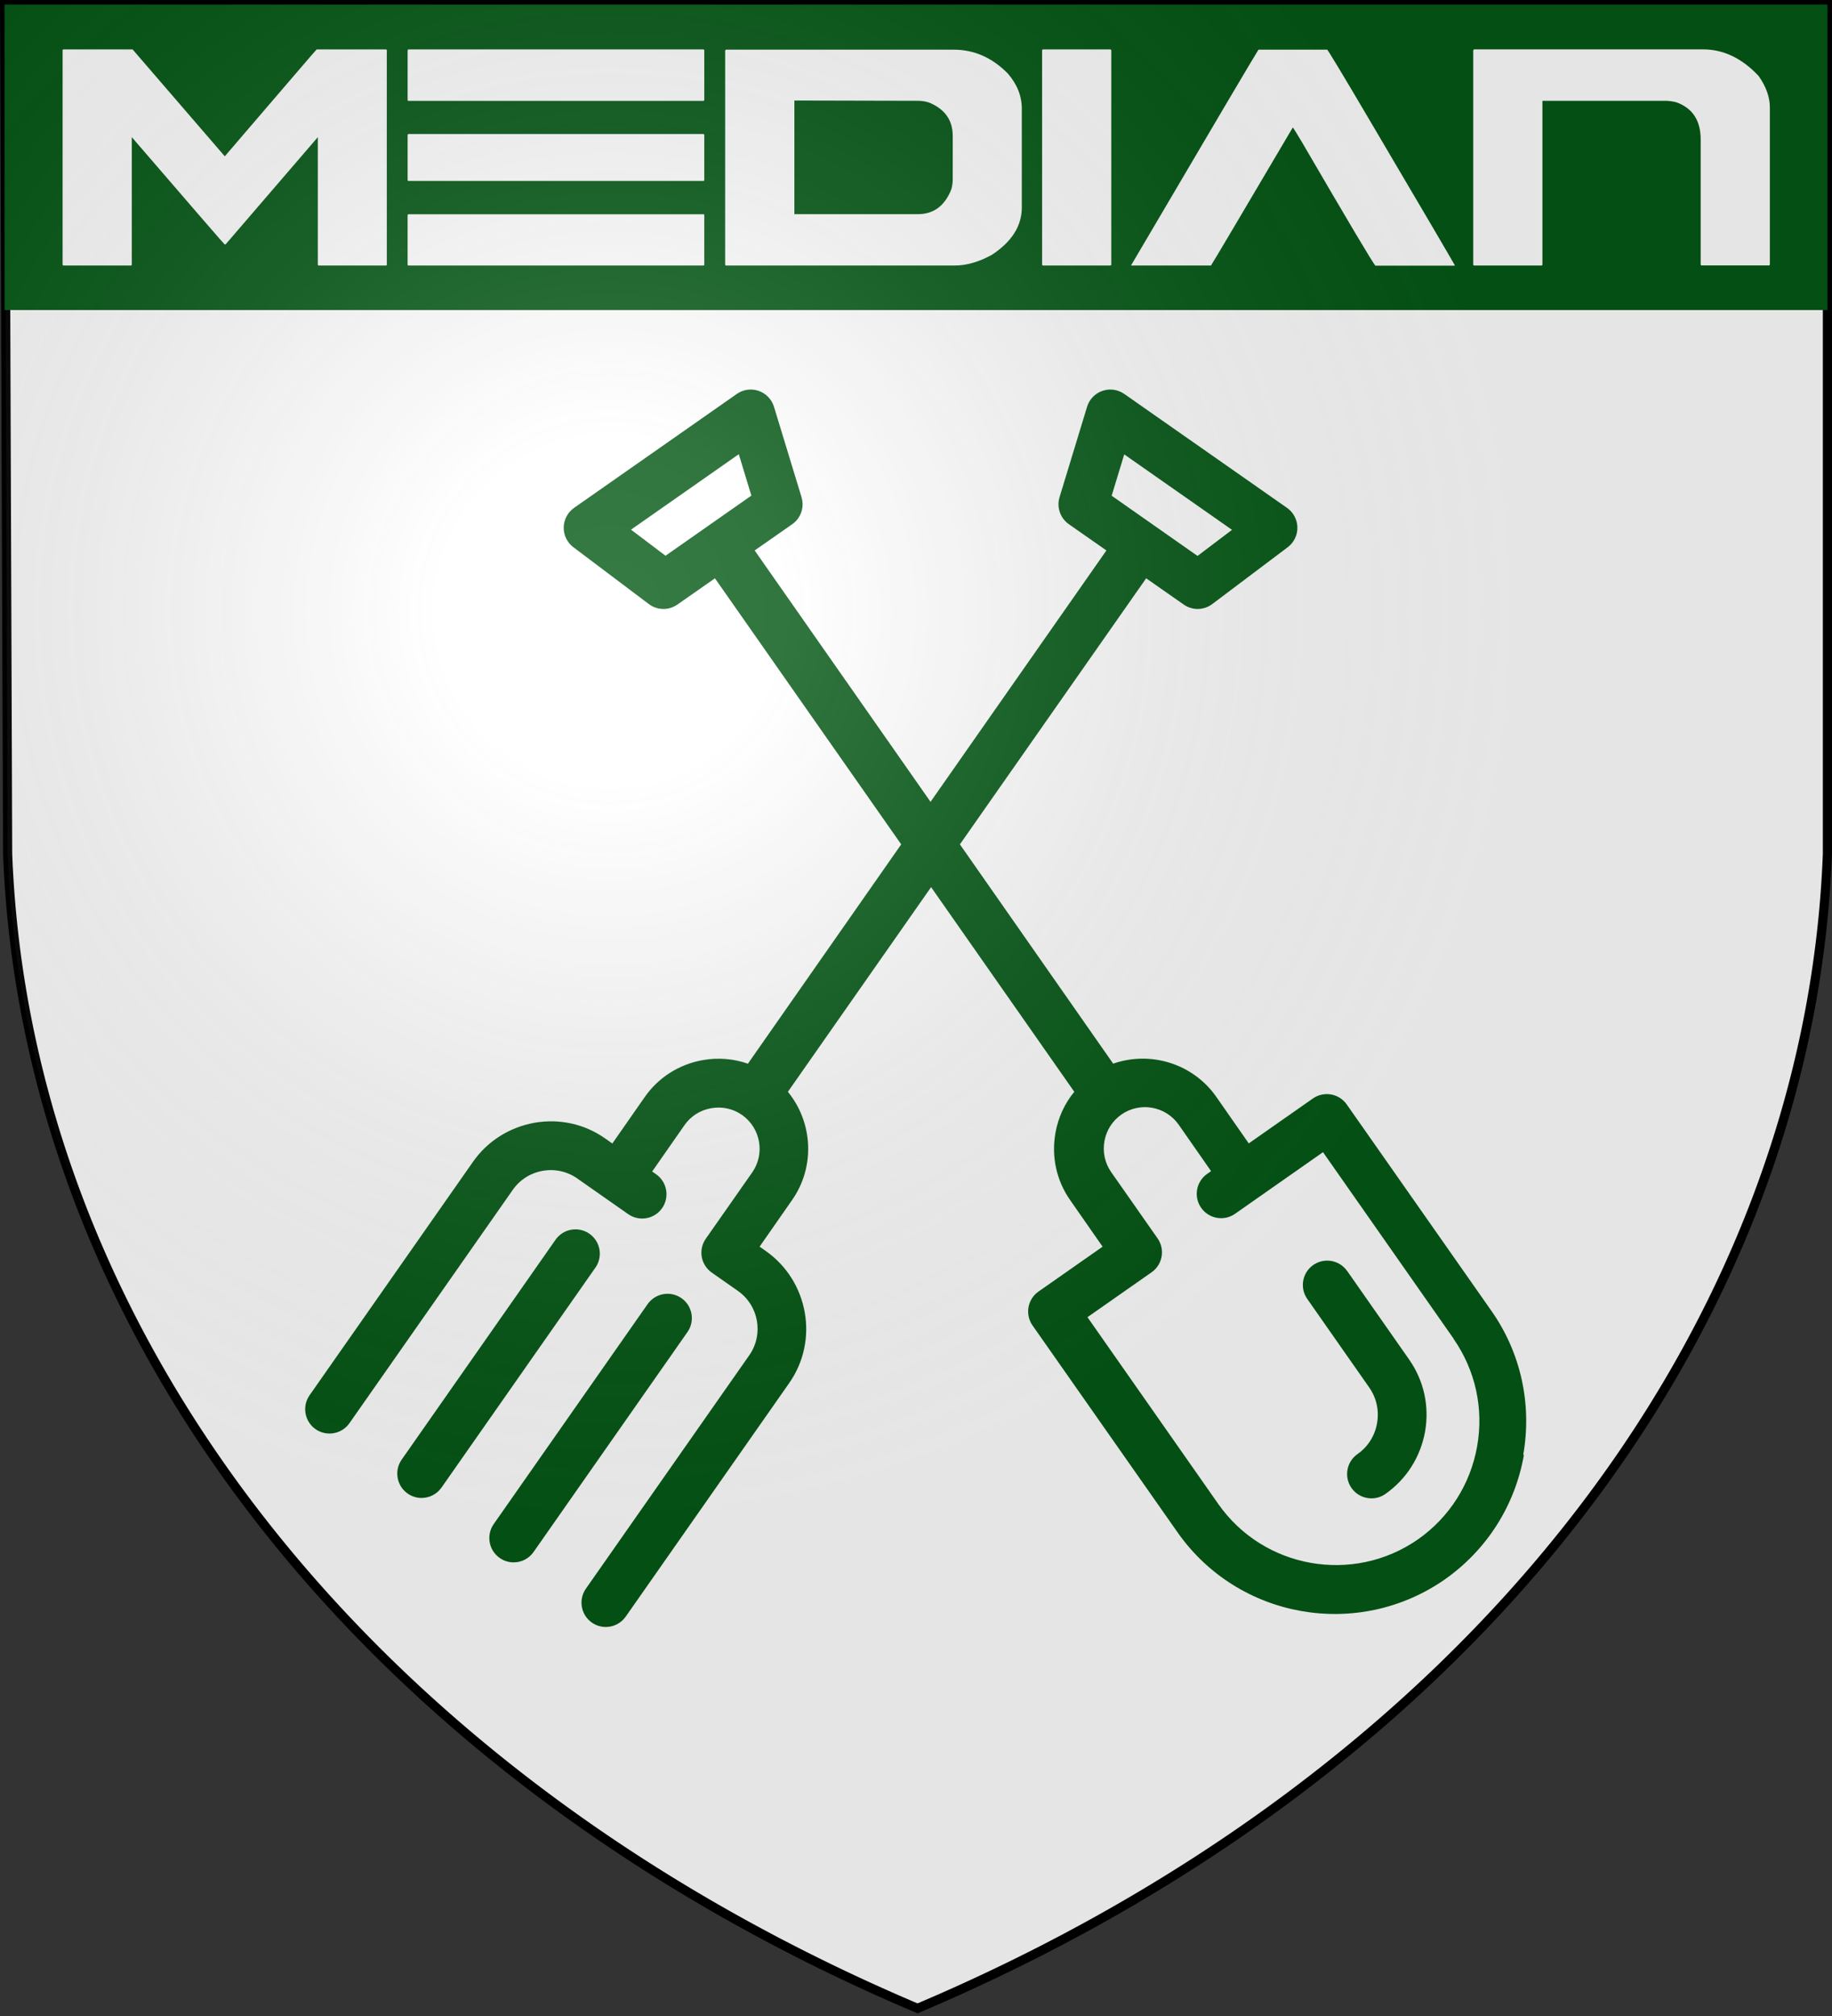 <svg width="600" height="660" version="1.1" xmlns="http://www.w3.org/2000/svg">
 <rect width="100%" height="100%" fill="#333333" stroke="none"/>
 <title>GeoBrol - Blason de la Ferme du Médian - La Tour Sombre</title>
 <radialGradient id="A" cx="200" cy="200" r="300" gradientUnits="userSpaceOnUse">
  <stop stop-color="#fff" stop-opacity=".2" offset="0"/>
  <stop stop-color="#fff" stop-opacity=".18" offset=".19"/>
  <stop stop-color="#6b6b6b" stop-opacity=".15" offset=".6"/>
  <stop stop-opacity=".1" offset="1"/>
 </radialGradient>
 <path d="m1.5 1.5h597v278a570 445 0 0 1-298 378 570 445 0 0 1-298-378z" fill="#fff" stroke="#000" stroke-width="3"/>
 <g fill="#045815">
  <path d="m1.5 1.5h597v100h-597zm19 15v70.1c0 0.22 0.11 0.33 0.329 0.33h22c0.22 0 0.33-0.11 0.33-0.33v-41.7c20.1 23.3 30.2 35 30.4 35.1h0.33l30.2-35.1v41.7c0 0.22 0.11 0.33 0.33 0.33h22c0.176 0 0.264-0.11 0.264-0.33v-70.1c0-0.175-0.088-0.285-0.264-0.329h-22.7c-0.087 0-10.1 11.7-30.1 35l-30.2-35h-22.6c-0.175 0-0.285 0.11-0.329 0.329zm113 0v16.2c0 0.22 0.11 0.33 0.33 0.33h96.5c0.219 0 0.329-0.11 0.329-0.33v-16.2c0-0.175-0.11-0.285-0.329-0.329h-96.5c-0.176 0-0.286 0.11-0.33 0.329zm0 27.7v14.7c0 0.219 0.11 0.329 0.33 0.329h96.5c0.219 0 0.329-0.11 0.329-0.329v-14.7c0-0.176-0.11-0.286-0.329-0.33h-96.5c-0.176 0-0.286 0.11-0.33 0.33zm0 26.2v16.2c0 0.22 0.11 0.33 0.33 0.33h96.5c0.219 0 0.329-0.11 0.329-0.33v-16.2c0-0.176-0.11-0.264-0.329-0.264h-96.5c-0.176 0-0.286 0.088-0.33 0.264zm104-53.9v70.1c0 0.22 0.11 0.33 0.329 0.33h74.8c3.87 0 7.93-1.16 12.2-3.49 6.55-4.31 9.82-9.47 9.82-15.5v-32.4c0-4.13-1.54-7.98-4.61-11.5-5.1-5.18-11-7.78-17.7-7.78h-74.5c-0.175 0-0.285 0.11-0.329 0.329zm63 16.5c1.45 0 2.72 0.198 3.82 0.593 5.14 2.11 7.71 5.76 7.71 10.9v14.2c0 1.1-0.154 2.2-0.461 3.3-2.15 5.4-5.78 8.11-10.9 8.11h-40.5v-37.2zm40.8-16.5v70.1c0 0.22 0.11 0.33 0.329 0.33h22c0.22 0 0.33-0.11 0.33-0.33v-70.1c0-0.175-0.11-0.285-0.33-0.329h-22c-0.175 0-0.285 0.11-0.329 0.329zm29.2 70.1v0.33h26.1c0.483-0.659 9.4-15.7 26.8-45.2 0.088 0 1.08 1.58 2.97 4.75 15.4 26.4 23.4 39.9 24.1 40.5h26v-0.132c-0.747-1.36-10-17.2-27.9-47.5-8.83-15-13.5-22.7-13.9-23.1h-22.5c-1.01 1.54-14.9 25-41.6 70.4zm112-70.1v70.1c0 0.22 0.11 0.33 0.329 0.33h22c0.219 0 0.329-0.11 0.329-0.33v-53.6h40.3c1.06 0 2.22 0.154 3.49 0.461 5.36 1.89 8.04 5.96 8.04 12.2v40.9c0 0.22 0.11 0.33 0.329 0.33h22c0.22 0 0.33-0.11 0.33-0.33v-51.4c0-3.38-1.23-6.81-3.69-10.3-5.45-5.8-11.5-8.7-18.2-8.7h-74.9c-0.176 0-0.286 0.11-0.329 0.329z"/>
  <path id="a" d="m195 415-50.4 72c-1.55 2.21-4.02 3.4-6.53 3.4-1.58 0-3.17-0.466-4.56-1.44-3.6-2.52-4.48-7.49-1.96-11.1l50.4-72c2.52-3.6 7.49-4.48 11.1-1.95 3.6 2.52 4.48 7.49 1.95 11.1zm28.2 10c-3.6-2.52-8.57-1.65-11.1 1.95l-50.4 72c-2.52 3.6-1.65 8.57 1.96 11.1 1.39 0.973 2.98 1.44 4.56 1.44 2.51 0 4.98-1.18 6.53-3.4l50.4-72c2.52-3.6 1.65-8.57-1.96-11.1zm218-8.9c-2.52-3.6-7.49-4.48-11.1-1.96s-4.48 7.49-1.96 11.1l20.3 29c2.38 3.4 3.29 7.55 2.56 11.7-0.728 4.14-3 7.73-6.41 10.1-3.6 2.52-4.48 7.49-1.96 11.1 1.55 2.21 4.02 3.4 6.53 3.4 1.58 0 3.17-0.468 4.56-1.44 6.89-4.82 11.5-12.1 13-20.4 1.47-8.32-0.379-16.7-5.2-23.6l-20.3-29zm57.9 60.2c-2.92 16.6-12.1 31-25.8 40.7-0.013 9e-3 -0.024 0.016-0.036 0.024-28.5 19.9-67.8 13-87.7-15.5l-47.4-67.6c-1.21-1.73-1.68-3.87-1.32-5.95 0.366-2.08 1.54-3.93 3.27-5.14l21-14.7-10.6-15.2c-4.5-6.42-6.22-14.2-4.85-22 0.892-5.06 3.02-9.69 6.18-13.5l-46.9-67-46.9 67c8.14 9.95 9.06 24.5 1.33 35.5l-10.6 15.2 2.02 1.41c14 9.84 17.5 29.3 7.64 43.3l-53.5 76.4c-1.55 2.21-4.02 3.4-6.53 3.4-1.58 0-3.17-0.468-4.56-1.44-3.6-2.52-4.48-7.49-1.96-11.1l53.5-76.4c4.8-6.86 3.13-16.3-3.73-21.1l-8.54-5.98c-1.73-1.21-2.91-3.06-3.28-5.14-0.367-2.08 0.107-4.22 1.32-5.95l15.2-21.7c4.26-6.09 2.78-14.5-3.3-18.8-7e-3 -4e-3 -0.014-8e-3 -0.021-0.013-4e-3 -4e-3 -0.01-7e-3 -0.017-0.011-2.93-2.05-6.51-2.83-10.1-2.2-3.57 0.628-6.67 2.59-8.72 5.52l-10.6 15.2 1.29 0.902c3.6 2.52 4.48 7.49 1.96 11.1-2.52 3.6-7.49 4.48-11.1 1.96l-7.8-5.46c-5e-3 -3e-3 -0.01-7e-3 -0.016-0.011l-8.88-6.22c-3.3-2.31-7.33-3.19-11.3-2.49-4.01 0.706-7.49 2.91-9.8 6.21l-53.5 76.4c-2.52 3.6-7.49 4.48-11.1 1.96-3.6-2.52-4.48-7.49-1.96-11.1l53.5-76.4c4.75-6.79 11.9-11.3 20.1-12.8 8.21-1.44 16.5 0.375 23.2 5.13l2.36 1.65 10.6-15.2c4.49-6.42 11.2-10.7 19-12.1 5.06-0.893 10.1-0.471 14.8 1.17l50.2-71.8-61-87.1-12.3 8.59c-2.82 1.98-6.6 1.91-9.35-0.161l-24.7-18.6c-2.04-1.53-3.22-3.95-3.18-6.5 0.044-2.55 1.31-4.92 3.39-6.39l53.3-37.3c2.09-1.46 4.75-1.84 7.16-1 2.41 0.831 4.28 2.77 5.02 5.21l9.02 29.6c1 3.3-0.226 6.87-3.05 8.84l-12.3 8.59 57.6 82.3 57.6-82.3-12.3-8.59c-2.82-1.98-4.05-5.55-3.05-8.85l9.02-29.6c0.745-2.44 2.61-4.38 5.02-5.2 2.41-0.832 5.07-0.458 7.16 1l53.3 37.3c2.09 1.46 3.35 3.84 3.4 6.39 0.043 2.55-1.14 4.97-3.18 6.5l-24.7 18.6c-2.76 2.07-6.53 2.14-9.35 0.16l-12.3-8.59-61 87.1 50.2 71.8c12.1-4.25 26.1-0.134 33.8 10.9l-1e-3 -1e-3 10.6 15.2 21-14.7c3.6-2.52 8.57-1.65 11.1 1.96l47.4 67.6c9.62 13.7 13.3 30.5 10.4 47.1zm-135-314 28.1 19.7 11.3-8.54-35.3-24.7-4.14 13.6zm-118 0-4.14-13.6-35.3 24.7 11.3 8.54 14-9.8c0.02-0.015 0.037-0.028 0.057-0.04 0.019-0.013 0.037-0.027 0.057-0.04l14-9.8zm230 276-42.8-61.1-21 14.7c-7e-3 5e-3 -0.014 0.01-0.019 0.013l-7.79 5.46c-3.6 2.52-8.57 1.65-11.1-1.96s-1.65-8.57 1.96-11.1l1.29-0.902-10.6-15.2h-1e-3c-4.27-6.1-12.7-7.59-18.8-3.31-2.93 2.06-4.9 5.15-5.53 8.72-0.629 3.57 0.156 7.15 2.21 10.1l15.2 21.7c2.52 3.6 1.65 8.57-1.96 11.1l-21 14.7 42.8 61.1c14.9 21.3 44.3 26.4 65.5 11.6 6e-3 -5e-3 0.015-0.011 0.021-0.016 10.2-7.18 17.1-18 19.3-30.4 2.19-12.4-0.555-24.9-7.73-35.2z"/>
 </g>
 <path d="m1.5 1.5h597v278a570 445 0 0 1-298 378 570 445 0 0 1-298-378z" fill="url(#A)" stroke-width="3"/>
</svg>
